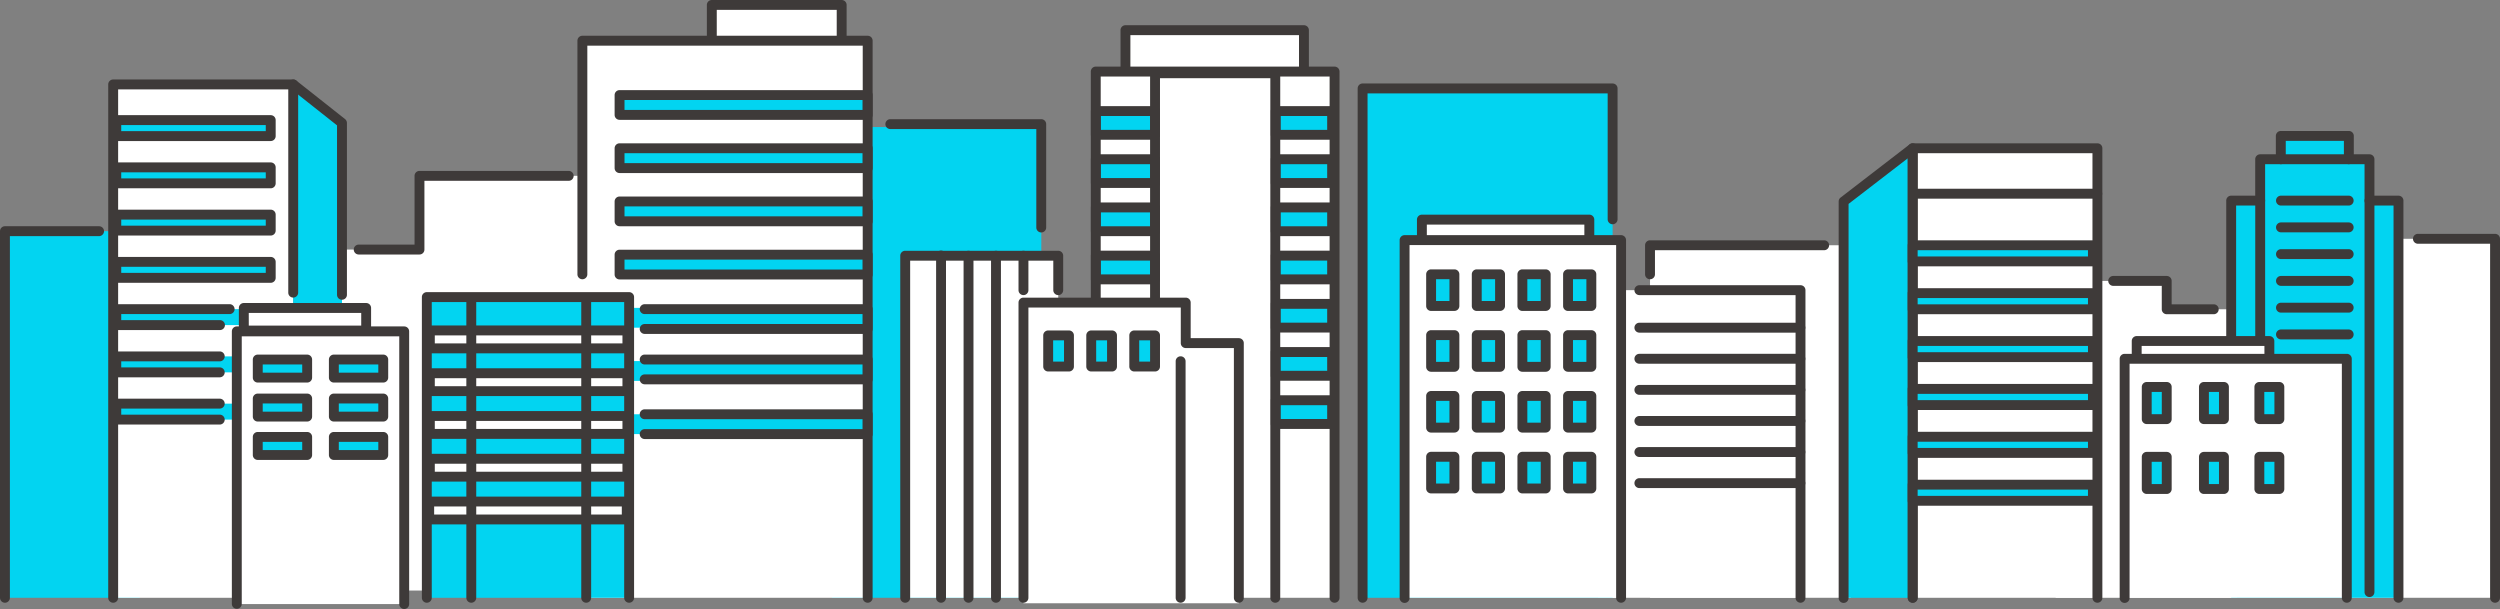<svg id="グループ_3909" data-name="グループ 3909" xmlns="http://www.w3.org/2000/svg" xmlns:xlink="http://www.w3.org/1999/xlink" width="360" height="87.697" viewBox="0 0 360 87.697">
  <rect x="0" y="0" width="360" height="87.697" fill="#808080" stroke="none"/>
  <defs>
    <clipPath id="clip-path">
      <rect id="長方形_14082" data-name="長方形 14082" width="360" height="87.697" fill="none"/>
    </clipPath>
  </defs>
  <rect id="長方形_13992" data-name="長方形 13992" width="18.699" height="10.806" transform="translate(102.501 0.713)" fill="#fff"/>
  <g id="グループ_3908" data-name="グループ 3908">
    <g id="グループ_3907" data-name="グループ 3907" clip-path="url(#clip-path)">
      <path id="パス_19549" data-name="パス 19549" d="M697.573,12.231h-18.7a.712.712,0,0,1-.712-.713V.713A.712.712,0,0,1,678.874,0h18.7a.712.712,0,0,1,.712.713V11.518a.712.712,0,0,1-.712.713m-17.987-1.425h17.274V1.425H679.587Z" transform="translate(-576.373)" fill="#3e3a39"/>
      <rect id="長方形_13993" data-name="長方形 13993" width="30.135" height="67.784" transform="translate(119.812 18.296)" fill="#02d4f1"/>
      <rect id="長方形_13994" data-name="長方形 13994" width="41.083" height="80.22" transform="translate(83.863 5.86)" fill="#fff"/>
      <path id="パス_19550" data-name="パス 19550" d="M353.13,168.68H327.56V179.3H314.338v49.1h22.679v-.68H353.13Z" transform="translate(-267.158 -143.362)" fill="#fff"/>
      <rect id="長方形_13995" data-name="長方形 13995" width="28.693" height="43.297" transform="translate(61.462 42.784)" fill="#02d4f1"/>
      <rect id="長方形_13996" data-name="長方形 13996" width="22.262" height="51.694" transform="translate(337.026 34.386)" fill="#fff"/>
      <path id="パス_19551" data-name="パス 19551" d="M1977.522,269.5h10.628v4.083h10.1V315.13h-26.094V269.5Z" transform="translate(-1676.142 -229.05)" fill="#fff"/>
      <path id="パス_19552" data-name="パス 19552" d="M871.758,130.648a.713.713,0,0,1-.713-.713V115.759H850a.713.713,0,0,1,0-1.425h21.755a.712.712,0,0,1,.712.712v14.889a.713.713,0,0,1-.712.713" transform="translate(-721.817 -97.173)" fill="#3e3a39"/>
      <path id="パス_19553" data-name="パス 19553" d="M348.708,175.975h-8.775a.713.713,0,0,1,0-1.425H348v-9.9a.712.712,0,0,1,.712-.712h21.51a.713.713,0,0,1,0,1.425h-20.8v9.9a.712.712,0,0,1-.712.713" transform="translate(-288.305 -139.327)" fill="#3e3a39"/>
      <rect id="長方形_13997" data-name="長方形 13997" width="28.912" height="50.764" transform="translate(237.604 35.316)" fill="#fff"/>
      <path id="パス_19554" data-name="パス 19554" d="M1578.988,236.157a.712.712,0,0,1-.712-.713v-4.185a.712.712,0,0,1,.712-.712h25.1a.713.713,0,0,1,0,1.425H1579.7v3.473a.712.712,0,0,1-.713.713" transform="translate(-1341.385 -195.943)" fill="#3e3a39"/>
      <path id="パス_19555" data-name="パス 19555" d="M2160.506,139.722v-5.957h-2.971v-3.357h-9.8v3.357h-2.971v5.957h-4.176v57.193h24.089V139.722Z" transform="translate(-1819.3 -110.834)" fill="#02d4f1"/>
      <path id="パス_19556" data-name="パス 19556" d="M2160.647,193.592a.713.713,0,0,1-.712-.713V136.4h-3.463a.713.713,0,0,1-.713-.713v-5.245H2153.5a.713.713,0,0,1-.713-.712v-2.645h-8.371v2.645a.713.713,0,0,1-.713.712h-2.259v5.245a.713.713,0,0,1-.713.713h-3.463v46.151a.713.713,0,0,1-1.425,0V135.687a.712.712,0,0,1,.712-.712h3.463V129.73a.713.713,0,0,1,.712-.713h2.259v-2.645a.712.712,0,0,1,.712-.713h9.8a.712.712,0,0,1,.712.713v2.645h2.259a.712.712,0,0,1,.712.713v5.245h3.463a.712.712,0,0,1,.713.712V192.88a.713.713,0,0,1-.713.713" transform="translate(-1815.266 -106.799)" fill="#3e3a39"/>
      <path id="パス_19557" data-name="パス 19557" d="M2164.376,242.809a.712.712,0,0,1-.712-.713V188.43a.713.713,0,1,1,1.425,0V242.1a.713.713,0,0,1-.713.713" transform="translate(-1838.909 -159.542)" fill="#3e3a39"/>
      <path id="パス_19558" data-name="パス 19558" d="M2269.232,245.512a.712.712,0,0,1-.712-.713V188.43a.713.713,0,0,1,1.425,0V244.8a.713.713,0,0,1-.713.713" transform="translate(-1928.027 -159.542)" fill="#3e3a39"/>
      <path id="パス_19559" data-name="パス 19559" d="M2193.968,149.451h-9.8a.713.713,0,0,1,0-1.425h9.8a.713.713,0,0,1,0,1.425" transform="translate(-1855.733 -125.808)" fill="#3e3a39"/>
      <path id="パス_19560" data-name="パス 19560" d="M2193.968,189.143h-9.8a.713.713,0,0,1,0-1.425h9.8a.713.713,0,0,1,0,1.425" transform="translate(-1855.733 -159.542)" fill="#3e3a39"/>
      <path id="パス_19561" data-name="パス 19561" d="M2193.968,214.821h-9.8a.713.713,0,0,1,0-1.425h9.8a.713.713,0,0,1,0,1.425" transform="translate(-1855.733 -181.366)" fill="#3e3a39"/>
      <path id="パス_19562" data-name="パス 19562" d="M2193.968,240.5h-9.8a.713.713,0,0,1,0-1.425h9.8a.713.713,0,0,1,0,1.425" transform="translate(-1855.733 -203.191)" fill="#3e3a39"/>
      <path id="パス_19563" data-name="パス 19563" d="M2193.968,266.178h-9.8a.713.713,0,0,1,0-1.425h9.8a.713.713,0,0,1,0,1.425" transform="translate(-1855.733 -225.015)" fill="#3e3a39"/>
      <path id="パス_19564" data-name="パス 19564" d="M2193.968,291.856h-9.8a.713.713,0,0,1,0-1.425h9.8a.713.713,0,0,1,0,1.425" transform="translate(-1855.733 -246.839)" fill="#3e3a39"/>
      <path id="パス_19565" data-name="パス 19565" d="M2193.968,317.535h-9.8a.713.713,0,0,1,0-1.425h9.8a.713.713,0,0,1,0,1.425" transform="translate(-1855.733 -268.663)" fill="#3e3a39"/>
      <rect id="長方形_13998" data-name="長方形 13998" width="19.105" height="5.369" transform="translate(307.684 49.107)" fill="#fff"/>
      <path id="パス_19566" data-name="パス 19566" d="M2065,329.218h-19.105a.712.712,0,0,1-.713-.713v-5.369a.712.712,0,0,1,.713-.712H2065a.713.713,0,0,1,.712.712v5.369a.713.713,0,0,1-.712.713m-18.393-1.425h17.68v-3.944h-17.68Z" transform="translate(-1738.21 -274.03)" fill="#3e3a39"/>
      <rect id="長方形_13999" data-name="長方形 13999" width="31.993" height="34.416" transform="translate(305.947 51.664)" fill="#fff"/>
      <path id="パス_19567" data-name="パス 19567" d="M2066.315,375.306a.713.713,0,0,1-.713-.713v-33.7h-30.568v33.7a.713.713,0,1,1-1.425,0V340.178a.713.713,0,0,1,.713-.712h31.993a.712.712,0,0,1,.712.712v34.416a.712.712,0,0,1-.712.713" transform="translate(-1728.375 -288.513)" fill="#3e3a39"/>
      <rect id="長方形_14000" data-name="長方形 14000" width="2.879" height="4.631" transform="translate(309.13 55.721)" fill="#02d4f1"/>
      <path id="パス_19568" data-name="パス 19568" d="M2058.409,372.549h-2.879a.713.713,0,0,1-.712-.713v-4.631a.712.712,0,0,1,.712-.713h2.879a.712.712,0,0,1,.712.713v4.631a.713.713,0,0,1-.712.713m-2.166-1.425h1.454v-3.206h-1.454Z" transform="translate(-1746.4 -311.484)" fill="#3e3a39"/>
      <rect id="長方形_14001" data-name="長方形 14001" width="2.879" height="4.631" transform="translate(317.368 55.721)" fill="#02d4f1"/>
      <path id="パス_19569" data-name="パス 19569" d="M2113.292,372.549h-2.879a.713.713,0,0,1-.713-.713v-4.631a.713.713,0,0,1,.713-.713h2.879a.713.713,0,0,1,.713.713v4.631a.713.713,0,0,1-.713.713m-2.166-1.425h1.454v-3.206h-1.454Z" transform="translate(-1793.046 -311.484)" fill="#3e3a39"/>
      <rect id="長方形_14002" data-name="長方形 14002" width="2.879" height="4.631" transform="translate(325.35 55.721)" fill="#02d4f1"/>
      <path id="パス_19570" data-name="パス 19570" d="M2166.469,372.549h-2.879a.713.713,0,0,1-.712-.713v-4.631a.712.712,0,0,1,.712-.713h2.879a.712.712,0,0,1,.712.713v4.631a.713.713,0,0,1-.712.713m-2.166-1.425h1.454v-3.206H2164.3Z" transform="translate(-1838.241 -311.484)" fill="#3e3a39"/>
      <rect id="長方形_14003" data-name="長方形 14003" width="2.879" height="4.631" transform="translate(309.13 65.786)" fill="#02d4f1"/>
      <path id="パス_19571" data-name="パス 19571" d="M2058.409,439.607h-2.879a.712.712,0,0,1-.712-.713v-4.631a.712.712,0,0,1,.712-.713h2.879a.712.712,0,0,1,.712.713v4.631a.712.712,0,0,1-.712.713m-2.166-1.425h1.454v-3.206h-1.454Z" transform="translate(-1746.4 -368.477)" fill="#3e3a39"/>
      <rect id="長方形_14004" data-name="長方形 14004" width="2.879" height="4.631" transform="translate(317.368 65.786)" fill="#02d4f1"/>
      <path id="パス_19572" data-name="パス 19572" d="M2113.292,439.607h-2.879a.713.713,0,0,1-.713-.713v-4.631a.713.713,0,0,1,.713-.713h2.879a.713.713,0,0,1,.713.713v4.631a.713.713,0,0,1-.713.713m-2.166-1.425h1.454v-3.206h-1.454Z" transform="translate(-1793.046 -368.477)" fill="#3e3a39"/>
      <rect id="長方形_14005" data-name="長方形 14005" width="2.879" height="4.631" transform="translate(325.35 65.786)" fill="#02d4f1"/>
      <path id="パス_19573" data-name="パス 19573" d="M2166.469,439.607h-2.879a.712.712,0,0,1-.712-.713v-4.631a.712.712,0,0,1,.712-.713h2.879a.712.712,0,0,1,.712.713v4.631a.712.712,0,0,1-.712.713m-2.166-1.425h1.454v-3.206H2164.3Z" transform="translate(-1838.241 -368.477)" fill="#3e3a39"/>
      <rect id="長方形_14006" data-name="長方形 14006" width="19.398" height="52.791" transform="translate(0.712 33.289)" fill="#02d4f1"/>
      <path id="パス_19574" data-name="パス 19574" d="M.713,271.257A.713.713,0,0,1,0,270.544V217.753a.713.713,0,0,1,.713-.713H14.291a.713.713,0,0,1,0,1.425H1.425v52.079a.713.713,0,0,1-.713.713" transform="translate(0 -184.463)" fill="#3e3a39"/>
      <rect id="長方形_14007" data-name="長方形 14007" width="29.139" height="44.298" transform="translate(230.136 41.783)" fill="#fff"/>
      <rect id="長方形_14008" data-name="長方形 14008" width="35.729" height="2.855" transform="translate(89.217 13.69)" fill="#02d4f1"/>
      <path id="パス_19575" data-name="パス 19575" d="M626.1,90.739H590.372a.713.713,0,0,1-.713-.713V87.172a.712.712,0,0,1,.713-.713H626.1a.712.712,0,0,1,.712.713v2.855a.713.713,0,0,1-.712.713m-35.016-1.425h34.3v-1.43h-34.3Z" transform="translate(-501.154 -73.482)" fill="#3e3a39"/>
      <rect id="長方形_14009" data-name="長方形 14009" width="35.729" height="2.855" transform="translate(89.217 21.35)" fill="#02d4f1"/>
      <path id="パス_19576" data-name="パス 19576" d="M626.1,141.778H590.372a.712.712,0,0,1-.713-.712v-2.855a.713.713,0,0,1,.713-.713H626.1a.713.713,0,0,1,.712.713v2.855a.712.712,0,0,1-.712.712m-35.016-1.425h34.3v-1.43h-34.3Z" transform="translate(-501.154 -116.86)" fill="#3e3a39"/>
      <rect id="長方形_14010" data-name="長方形 14010" width="35.729" height="2.855" transform="translate(89.217 29.011)" fill="#02d4f1"/>
      <path id="パス_19577" data-name="パス 19577" d="M626.1,192.818H590.372a.713.713,0,0,1-.713-.713V189.25a.712.712,0,0,1,.713-.712H626.1a.712.712,0,0,1,.712.712v2.855a.713.713,0,0,1-.712.713m-35.016-1.425h34.3v-1.43h-34.3Z" transform="translate(-501.154 -160.239)" fill="#3e3a39"/>
      <rect id="長方形_14011" data-name="長方形 14011" width="35.729" height="2.855" transform="translate(89.217 36.672)" fill="#02d4f1"/>
      <path id="パス_19578" data-name="パス 19578" d="M626.1,243.857H590.372a.713.713,0,0,1-.713-.713V240.29a.713.713,0,0,1,.713-.713H626.1a.713.713,0,0,1,.712.713v2.855a.713.713,0,0,1-.712.713m-35.016-1.425h34.3V241h-34.3Z" transform="translate(-501.154 -203.618)" fill="#3e3a39"/>
      <rect id="長方形_14012" data-name="長方形 14012" width="35.729" height="2.855" transform="translate(89.217 44.333)" fill="#02d4f1"/>
      <rect id="長方形_14013" data-name="長方形 14013" width="35.729" height="2.855" transform="translate(89.217 51.993)" fill="#02d4f1"/>
      <rect id="長方形_14014" data-name="長方形 14014" width="35.729" height="2.855" transform="translate(89.217 59.654)" fill="#02d4f1"/>
      <path id="パス_19579" data-name="パス 19579" d="M595.781,115.943a.713.713,0,0,1-.713-.713V35.723H555.41V68.677a.713.713,0,0,1-1.425,0V35.011a.712.712,0,0,1,.713-.713h41.083a.712.712,0,0,1,.712.713v80.22a.713.713,0,0,1-.712.713" transform="translate(-470.835 -29.15)" fill="#3e3a39"/>
      <rect id="長方形_14015" data-name="長方形 14015" width="25.704" height="9.512" transform="translate(162.064 4.344)" fill="#fff"/>
      <path id="パス_19580" data-name="パス 19580" d="M1101.411,35.13h-25.7a.713.713,0,0,1-.713-.713V24.906a.713.713,0,0,1,.713-.713h25.7a.713.713,0,0,1,.713.713v9.512a.713.713,0,0,1-.713.713m-24.991-1.425H1100.7V25.618H1076.42Z" transform="translate(-913.644 -20.562)" fill="#3e3a39"/>
      <rect id="長方形_14016" data-name="長方形 14016" width="34.387" height="75.777" transform="translate(157.789 10.303)" fill="#fff"/>
      <rect id="長方形_14017" data-name="長方形 14017" width="8.523" height="3.418" transform="translate(157.802 15.99)" fill="#02d4f1"/>
      <path id="パス_19581" data-name="パス 19581" d="M1055.838,106.628h-8.523a.712.712,0,0,1-.713-.713V102.5a.712.712,0,0,1,.713-.713h8.523a.712.712,0,0,1,.713.713v3.418a.712.712,0,0,1-.713.713m-7.811-1.425h7.1V103.21h-7.1Z" transform="translate(-889.512 -86.508)" fill="#3e3a39"/>
      <rect id="長方形_14018" data-name="長方形 14018" width="8.523" height="3.418" transform="translate(157.802 22.931)" fill="#02d4f1"/>
      <path id="パス_19582" data-name="パス 19582" d="M1055.838,152.87h-8.523a.713.713,0,0,1-.713-.713V148.74a.712.712,0,0,1,.713-.713h8.523a.712.712,0,0,1,.713.713v3.418a.713.713,0,0,1-.713.713m-7.811-1.425h7.1v-1.993h-7.1Z" transform="translate(-889.512 -125.809)" fill="#3e3a39"/>
      <rect id="長方形_14019" data-name="長方形 14019" width="8.523" height="3.418" transform="translate(157.802 29.871)" fill="#02d4f1"/>
      <path id="パス_19583" data-name="パス 19583" d="M1055.838,199.111h-8.523a.712.712,0,0,1-.713-.712v-3.418a.713.713,0,0,1,.713-.713h8.523a.713.713,0,0,1,.713.713V198.4a.712.712,0,0,1-.713.712m-7.811-1.425h7.1v-1.993h-7.1Z" transform="translate(-889.512 -165.109)" fill="#3e3a39"/>
      <rect id="長方形_14020" data-name="長方形 14020" width="8.523" height="3.418" transform="translate(157.802 36.812)" fill="#02d4f1"/>
      <path id="パス_19584" data-name="パス 19584" d="M1055.838,245.353h-8.523a.713.713,0,0,1-.713-.713v-3.418a.712.712,0,0,1,.713-.713h8.523a.712.712,0,0,1,.713.713v3.418a.713.713,0,0,1-.713.713m-7.811-1.425h7.1v-1.993h-7.1Z" transform="translate(-889.512 -204.411)" fill="#3e3a39"/>
      <rect id="長方形_14021" data-name="長方形 14021" width="8.523" height="3.418" transform="translate(157.802 43.753)" fill="#02d4f1"/>
      <path id="パス_19585" data-name="パス 19585" d="M1055.838,291.6h-8.523a.712.712,0,0,1-.713-.712v-3.418a.713.713,0,0,1,.713-.713h8.523a.713.713,0,0,1,.713.713v3.418a.712.712,0,0,1-.713.712m-7.811-1.425h7.1v-1.993h-7.1Z" transform="translate(-889.512 -243.712)" fill="#3e3a39"/>
      <rect id="長方形_14022" data-name="長方形 14022" width="8.523" height="3.418" transform="translate(157.802 50.693)" fill="#02d4f1"/>
      <path id="パス_19586" data-name="パス 19586" d="M1055.838,337.837h-8.523a.713.713,0,0,1-.713-.713v-3.418a.712.712,0,0,1,.713-.712h8.523a.712.712,0,0,1,.713.712v3.418a.713.713,0,0,1-.713.713m-7.811-1.425h7.1v-1.993h-7.1Z" transform="translate(-889.512 -283.013)" fill="#3e3a39"/>
      <rect id="長方形_14023" data-name="長方形 14023" width="8.523" height="3.418" transform="translate(157.802 57.634)" fill="#02d4f1"/>
      <path id="パス_19587" data-name="パス 19587" d="M1055.838,384.079h-8.523a.712.712,0,0,1-.713-.712v-3.418a.712.712,0,0,1,.713-.712h8.523a.712.712,0,0,1,.713.712v3.418a.712.712,0,0,1-.713.712m-7.811-1.425h7.1v-1.993h-7.1Z" transform="translate(-889.512 -322.315)" fill="#3e3a39"/>
      <rect id="長方形_14024" data-name="長方形 14024" width="8.118" height="3.418" transform="translate(183.709 15.99)" fill="#02d4f1"/>
      <path id="パス_19588" data-name="パス 19588" d="M1228.033,106.628h-8.118a.712.712,0,0,1-.712-.713V102.5a.712.712,0,0,1,.712-.713h8.118a.712.712,0,0,1,.713.713v3.418a.712.712,0,0,1-.713.713m-7.406-1.425h6.693V103.21h-6.693Z" transform="translate(-1036.206 -86.508)" fill="#3e3a39"/>
      <rect id="長方形_14025" data-name="長方形 14025" width="8.118" height="3.418" transform="translate(183.709 22.931)" fill="#02d4f1"/>
      <path id="パス_19589" data-name="パス 19589" d="M1228.033,152.87h-8.118a.713.713,0,0,1-.712-.713V148.74a.712.712,0,0,1,.712-.713h8.118a.712.712,0,0,1,.713.713v3.418a.713.713,0,0,1-.713.713m-7.406-1.425h6.693v-1.993h-6.693Z" transform="translate(-1036.206 -125.809)" fill="#3e3a39"/>
      <rect id="長方形_14026" data-name="長方形 14026" width="8.118" height="3.418" transform="translate(183.709 29.871)" fill="#02d4f1"/>
      <path id="パス_19590" data-name="パス 19590" d="M1228.033,199.111h-8.118a.712.712,0,0,1-.712-.712v-3.418a.713.713,0,0,1,.712-.713h8.118a.713.713,0,0,1,.713.713V198.4a.712.712,0,0,1-.713.712m-7.406-1.425h6.693v-1.993h-6.693Z" transform="translate(-1036.206 -165.109)" fill="#3e3a39"/>
      <rect id="長方形_14027" data-name="長方形 14027" width="8.118" height="3.418" transform="translate(183.709 36.812)" fill="#02d4f1"/>
      <path id="パス_19591" data-name="パス 19591" d="M1228.033,245.353h-8.118a.713.713,0,0,1-.712-.713v-3.418a.712.712,0,0,1,.712-.713h8.118a.712.712,0,0,1,.713.713v3.418a.713.713,0,0,1-.713.713m-7.406-1.425h6.693v-1.993h-6.693Z" transform="translate(-1036.206 -204.411)" fill="#3e3a39"/>
      <rect id="長方形_14028" data-name="長方形 14028" width="8.118" height="3.418" transform="translate(183.709 43.753)" fill="#02d4f1"/>
      <path id="パス_19592" data-name="パス 19592" d="M1228.033,291.6h-8.118a.712.712,0,0,1-.712-.712v-3.418a.713.713,0,0,1,.712-.713h8.118a.713.713,0,0,1,.713.713v3.418a.712.712,0,0,1-.713.712m-7.406-1.425h6.693v-1.993h-6.693Z" transform="translate(-1036.206 -243.712)" fill="#3e3a39"/>
      <rect id="長方形_14029" data-name="長方形 14029" width="8.118" height="3.418" transform="translate(183.709 50.693)" fill="#02d4f1"/>
      <path id="パス_19593" data-name="パス 19593" d="M1228.033,337.837h-8.118a.713.713,0,0,1-.712-.713v-3.418a.712.712,0,0,1,.712-.712h8.118a.712.712,0,0,1,.713.712v3.418a.713.713,0,0,1-.713.713m-7.406-1.425h6.693v-1.993h-6.693Z" transform="translate(-1036.206 -283.013)" fill="#3e3a39"/>
      <rect id="長方形_14030" data-name="長方形 14030" width="8.118" height="3.418" transform="translate(183.709 57.634)" fill="#02d4f1"/>
      <path id="パス_19594" data-name="パス 19594" d="M1228.033,384.079h-8.118a.712.712,0,0,1-.712-.712v-3.418a.712.712,0,0,1,.712-.712h8.118a.712.712,0,0,1,.713.712v3.418a.712.712,0,0,1-.713.712m-7.406-1.425h6.693v-1.993h-6.693Z" transform="translate(-1036.206 -322.315)" fill="#3e3a39"/>
      <path id="パス_19595" data-name="パス 19595" d="M1081.615,141.1a.713.713,0,0,1-.713-.713V65.323H1047.94v37.3a.713.713,0,0,1-1.425,0V64.611a.713.713,0,0,1,.713-.713h34.387a.713.713,0,0,1,.713.713v75.777a.713.713,0,0,1-.713.713" transform="translate(-889.438 -54.307)" fill="#3e3a39"/>
      <path id="パス_19596" data-name="パス 19596" d="M1047.229,356.325a.713.713,0,0,1-.713-.713V317.845a.712.712,0,1,1,1.425,0v37.768a.712.712,0,0,1-.712.713" transform="translate(-889.439 -269.532)" fill="#3e3a39"/>
      <path id="パス_19597" data-name="パス 19597" d="M1121.415,142.465a.713.713,0,0,1-.713-.713V66.928h-15.889v74.824a.713.713,0,1,1-1.425,0V66.215a.712.712,0,0,1,.713-.713h17.314a.712.712,0,0,1,.713.713v75.536a.713.713,0,0,1-.713.713" transform="translate(-937.775 -55.671)" fill="#3e3a39"/>
      <rect id="長方形_14031" data-name="長方形 14031" width="22.037" height="49.257" transform="translate(130.349 36.824)" fill="#fff"/>
      <path id="パス_19598" data-name="パス 19598" d="M898.807,291.269a.713.713,0,0,1-.713-.713V241.3a.713.713,0,1,1,1.425,0v49.257a.713.713,0,0,1-.713.713" transform="translate(-763.295 -204.476)" fill="#3e3a39"/>
      <path id="パス_19599" data-name="パス 19599" d="M925.16,291.269a.713.713,0,0,1-.713-.713V241.3a.712.712,0,1,1,1.425,0v49.257a.713.713,0,0,1-.712.713" transform="translate(-785.692 -204.476)" fill="#3e3a39"/>
      <path id="パス_19600" data-name="パス 19600" d="M951.513,291.269a.713.713,0,0,1-.713-.713V241.3a.712.712,0,1,1,1.425,0v49.257a.713.713,0,0,1-.712.713" transform="translate(-808.09 -204.476)" fill="#3e3a39"/>
      <path id="パス_19601" data-name="パス 19601" d="M977.864,246.972a.712.712,0,0,1-.712-.713V241.3a.712.712,0,1,1,1.425,0v4.959a.712.712,0,0,1-.713.713" transform="translate(-830.486 -204.476)" fill="#3e3a39"/>
      <rect id="長方形_14032" data-name="長方形 14032" width="25.927" height="73.922" transform="translate(16.297 12.159)" fill="#fff"/>
      <path id="パス_19602" data-name="パス 19602" d="M281.315,81.006l7.022,5.552v68.37h-7.022Z" transform="translate(-239.091 -68.848)" fill="#02d4f1"/>
      <rect id="長方形_14033" data-name="長方形 14033" width="22.238" height="2.299" transform="translate(16.745 17.298)" fill="#02d4f1"/>
      <path id="パス_19603" data-name="パス 19603" d="M129.765,114.223H107.527a.712.712,0,0,1-.713-.713v-2.3a.712.712,0,0,1,.713-.713h22.238a.712.712,0,0,1,.713.713v2.3a.712.712,0,0,1-.713.713M108.239,112.8h20.813v-.874H108.239Z" transform="translate(-90.782 -93.914)" fill="#3e3a39"/>
      <rect id="長方形_14034" data-name="長方形 14034" width="22.238" height="2.299" transform="translate(16.745 24.103)" fill="#02d4f1"/>
      <path id="パス_19604" data-name="パス 19604" d="M129.765,159.558H107.527a.712.712,0,0,1-.713-.713v-2.3a.712.712,0,0,1,.713-.713h22.238a.712.712,0,0,1,.713.713v2.3a.712.712,0,0,1-.713.713m-21.526-1.425h20.813v-.874H108.239Z" transform="translate(-90.782 -132.444)" fill="#3e3a39"/>
      <rect id="長方形_14035" data-name="長方形 14035" width="22.238" height="2.299" transform="translate(16.745 30.907)" fill="#02d4f1"/>
      <path id="パス_19605" data-name="パス 19605" d="M129.765,204.893H107.527a.712.712,0,0,1-.713-.713v-2.3a.712.712,0,0,1,.713-.713h22.238a.712.712,0,0,1,.713.713v2.3a.712.712,0,0,1-.713.713m-21.526-1.425h20.813v-.874H108.239Z" transform="translate(-90.782 -170.975)" fill="#3e3a39"/>
      <rect id="長方形_14036" data-name="長方形 14036" width="22.238" height="2.299" transform="translate(16.745 37.712)" fill="#02d4f1"/>
      <path id="パス_19606" data-name="パス 19606" d="M129.765,250.228H107.527a.712.712,0,0,1-.713-.712v-2.3a.713.713,0,0,1,.713-.713h22.238a.713.713,0,0,1,.713.713v2.3a.712.712,0,0,1-.713.712M108.239,248.8h20.813v-.874H108.239Z" transform="translate(-90.782 -209.505)" fill="#3e3a39"/>
      <rect id="長方形_14037" data-name="長方形 14037" width="22.238" height="2.299" transform="translate(16.745 44.516)" fill="#02d4f1"/>
      <rect id="長方形_14038" data-name="長方形 14038" width="22.238" height="2.299" transform="translate(16.745 51.321)" fill="#02d4f1"/>
      <rect id="長方形_14039" data-name="長方形 14039" width="22.238" height="2.299" transform="translate(16.745 58.125)" fill="#02d4f1"/>
      <path id="パス_19607" data-name="パス 19607" d="M104.543,151.605a.713.713,0,0,1-.713-.713V76.971a.713.713,0,0,1,.713-.713h25.927a.713.713,0,0,1,.712.713v29.98a.712.712,0,1,1-1.425,0V77.683h-24.5v73.21a.713.713,0,0,1-.713.713" transform="translate(-88.246 -64.812)" fill="#3e3a39"/>
      <path id="パス_19608" data-name="パス 19608" d="M284.3,107.978a.712.712,0,0,1-.712-.713v-24.4l-6.751-5.338a.713.713,0,0,1,.884-1.118l7.022,5.552a.713.713,0,0,1,.271.559v24.742a.712.712,0,0,1-.713.713" transform="translate(-235.056 -64.813)" fill="#3e3a39"/>
      <path id="パス_19609" data-name="パス 19609" d="M864.41,291.269a.713.713,0,0,1-.713-.713V241.3a.712.712,0,0,1,.713-.713h22.037a.712.712,0,0,1,.712.713v4.959a.712.712,0,1,1-1.425,0v-4.247H865.122v48.545a.713.713,0,0,1-.713.713" transform="translate(-734.06 -204.476)" fill="#3e3a39"/>
      <rect id="長方形_14040" data-name="長方形 14040" width="36.001" height="73.346" transform="translate(196.216 12.735)" fill="#02d4f1"/>
      <rect id="長方形_14041" data-name="長方形 14041" width="28.448" height="2.58" transform="translate(61.897 47.583)" fill="#fff"/>
      <path id="パス_19610" data-name="パス 19610" d="M436.8,316.278H408.352a.713.713,0,0,1-.712-.713v-2.58a.713.713,0,0,1,.712-.713H436.8a.713.713,0,0,1,.712.713v2.58a.713.713,0,0,1-.712.713m-27.736-1.425h27.023V313.7H409.064Z" transform="translate(-346.454 -265.402)" fill="#3e3a39"/>
      <rect id="長方形_14042" data-name="長方形 14042" width="28.448" height="2.58" transform="translate(61.897 53.743)" fill="#fff"/>
      <path id="パス_19611" data-name="パス 19611" d="M436.8,357.317H408.352a.712.712,0,0,1-.712-.713v-2.58a.712.712,0,0,1,.712-.713H436.8a.712.712,0,0,1,.712.713v2.58a.712.712,0,0,1-.712.713m-27.736-1.425h27.023v-1.154H409.064Z" transform="translate(-346.454 -300.282)" fill="#3e3a39"/>
      <rect id="長方形_14043" data-name="長方形 14043" width="28.448" height="2.58" transform="translate(61.897 59.903)" fill="#fff"/>
      <path id="パス_19612" data-name="パス 19612" d="M436.8,398.355H408.352a.713.713,0,0,1-.712-.713v-2.58a.713.713,0,0,1,.712-.713H436.8a.713.713,0,0,1,.712.713v2.58a.713.713,0,0,1-.712.713m-27.736-1.425h27.023v-1.154H409.064Z" transform="translate(-346.454 -335.16)" fill="#3e3a39"/>
      <rect id="長方形_14044" data-name="長方形 14044" width="28.448" height="2.58" transform="translate(61.897 66.062)" fill="#fff"/>
      <path id="パス_19613" data-name="パス 19613" d="M436.8,439.393H408.352a.712.712,0,0,1-.712-.713V436.1a.713.713,0,0,1,.712-.713H436.8a.713.713,0,0,1,.712.713v2.58a.712.712,0,0,1-.712.713m-27.736-1.425h27.023v-1.154H409.064Z" transform="translate(-346.454 -370.038)" fill="#3e3a39"/>
      <rect id="長方形_14045" data-name="長方形 14045" width="28.448" height="2.58" transform="translate(61.805 72.222)" fill="#fff"/>
      <path id="パス_19614" data-name="パス 19614" d="M436.184,480.432H407.736a.713.713,0,0,1-.712-.713v-2.58a.712.712,0,0,1,.712-.713h28.448a.712.712,0,0,1,.712.713v2.58a.713.713,0,0,1-.712.713m-27.736-1.425h27.023v-1.154H408.448Z" transform="translate(-345.931 -404.918)" fill="#3e3a39"/>
      <path id="パス_19615" data-name="パス 19615" d="M558.366,327.314a.713.713,0,0,1-.712-.713V283.71a.712.712,0,1,1,1.425,0V326.6a.713.713,0,0,1-.713.713" transform="translate(-473.953 -240.521)" fill="#3e3a39"/>
      <path id="パス_19616" data-name="パス 19616" d="M448.116,327.314a.713.713,0,0,1-.712-.713V283.71a.712.712,0,1,1,1.425,0V326.6a.713.713,0,0,1-.712.713" transform="translate(-380.251 -240.521)" fill="#3e3a39"/>
      <path id="パス_19617" data-name="パス 19617" d="M434.588,325.021a.713.713,0,0,1-.713-.713V281.724H406.168v42.584a.712.712,0,1,1-1.425,0v-43.3a.713.713,0,0,1,.712-.713h29.133a.713.713,0,0,1,.712.713v43.3a.713.713,0,0,1-.712.713" transform="translate(-343.993 -238.228)" fill="#3e3a39"/>
      <rect id="長方形_14046" data-name="長方形 14046" width="24.109" height="5.528" transform="translate(204.754 31.622)" fill="#fff"/>
      <path id="パス_19618" data-name="パス 19618" d="M1384.239,212.886H1360.13a.712.712,0,0,1-.713-.712v-5.528a.712.712,0,0,1,.713-.713h24.109a.712.712,0,0,1,.713.713v5.528a.712.712,0,0,1-.713.712m-23.4-1.425h22.684v-4.1h-22.684Z" transform="translate(-1155.376 -175.023)" fill="#3e3a39"/>
      <rect id="長方形_14047" data-name="長方形 14047" width="31.175" height="51.507" transform="translate(202.26 34.574)" fill="#fff"/>
      <rect id="長方形_14048" data-name="長方形 14048" width="3.354" height="4.563" transform="translate(206.081 39.502)" fill="#02d4f1"/>
      <path id="パス_19619" data-name="パス 19619" d="M1372.321,264.417h-3.354a.712.712,0,0,1-.713-.712v-4.563a.713.713,0,0,1,.713-.713h3.354a.713.713,0,0,1,.713.713V263.7a.712.712,0,0,1-.713.712m-2.642-1.425h1.929v-3.138h-1.929Z" transform="translate(-1162.886 -219.64)" fill="#3e3a39"/>
      <rect id="長方形_14049" data-name="長方形 14049" width="3.354" height="4.563" transform="translate(212.653 39.502)" fill="#02d4f1"/>
      <path id="パス_19620" data-name="パス 19620" d="M1416.111,264.417h-3.355a.712.712,0,0,1-.713-.712v-4.563a.713.713,0,0,1,.713-.713h3.355a.712.712,0,0,1,.712.713V263.7a.712.712,0,0,1-.712.712m-2.642-1.425h1.929v-3.138h-1.929Z" transform="translate(-1200.103 -219.64)" fill="#3e3a39"/>
      <rect id="長方形_14050" data-name="長方形 14050" width="3.354" height="4.563" transform="translate(219.226 39.502)" fill="#02d4f1"/>
      <path id="パス_19621" data-name="パス 19621" d="M1459.9,264.417h-3.355a.712.712,0,0,1-.713-.712v-4.563a.713.713,0,0,1,.713-.713h3.355a.713.713,0,0,1,.713.713V263.7a.712.712,0,0,1-.713.712m-2.642-1.425h1.929v-3.138h-1.929Z" transform="translate(-1237.321 -219.64)" fill="#3e3a39"/>
      <rect id="長方形_14051" data-name="長方形 14051" width="3.354" height="4.563" transform="translate(225.799 39.502)" fill="#02d4f1"/>
      <path id="パス_19622" data-name="パス 19622" d="M1503.692,264.417h-3.354a.712.712,0,0,1-.712-.712v-4.563a.712.712,0,0,1,.712-.713h3.354a.713.713,0,0,1,.713.713V263.7a.712.712,0,0,1-.713.712m-2.642-1.425h1.929v-3.138h-1.929Z" transform="translate(-1274.539 -219.64)" fill="#3e3a39"/>
      <rect id="長方形_14052" data-name="長方形 14052" width="3.354" height="4.563" transform="translate(206.081 48.259)" fill="#02d4f1"/>
      <path id="パス_19623" data-name="パス 19623" d="M1372.321,322.767h-3.354a.713.713,0,0,1-.713-.713v-4.563a.713.713,0,0,1,.713-.713h3.354a.713.713,0,0,1,.713.713v4.563a.713.713,0,0,1-.713.713m-2.642-1.425h1.929V318.2h-1.929Z" transform="translate(-1162.886 -269.232)" fill="#3e3a39"/>
      <rect id="長方形_14053" data-name="長方形 14053" width="3.354" height="4.563" transform="translate(212.653 48.259)" fill="#02d4f1"/>
      <path id="パス_19624" data-name="パス 19624" d="M1416.111,322.767h-3.355a.713.713,0,0,1-.713-.713v-4.563a.713.713,0,0,1,.713-.713h3.355a.712.712,0,0,1,.712.713v4.563a.712.712,0,0,1-.712.713m-2.642-1.425h1.929V318.2h-1.929Z" transform="translate(-1200.103 -269.232)" fill="#3e3a39"/>
      <rect id="長方形_14054" data-name="長方形 14054" width="3.354" height="4.563" transform="translate(219.226 48.259)" fill="#02d4f1"/>
      <path id="パス_19625" data-name="パス 19625" d="M1459.9,322.767h-3.355a.713.713,0,0,1-.713-.713v-4.563a.713.713,0,0,1,.713-.713h3.355a.713.713,0,0,1,.713.713v4.563a.713.713,0,0,1-.713.713m-2.642-1.425h1.929V318.2h-1.929Z" transform="translate(-1237.321 -269.232)" fill="#3e3a39"/>
      <rect id="長方形_14055" data-name="長方形 14055" width="3.354" height="4.563" transform="translate(225.799 48.259)" fill="#02d4f1"/>
      <path id="パス_19626" data-name="パス 19626" d="M1503.692,322.767h-3.354a.712.712,0,0,1-.712-.713v-4.563a.712.712,0,0,1,.712-.713h3.354a.713.713,0,0,1,.713.713v4.563a.713.713,0,0,1-.713.713m-2.642-1.425h1.929V318.2h-1.929Z" transform="translate(-1274.539 -269.232)" fill="#3e3a39"/>
      <rect id="長方形_14056" data-name="長方形 14056" width="3.354" height="4.563" transform="translate(206.081 57.017)" fill="#02d4f1"/>
      <path id="パス_19627" data-name="パス 19627" d="M1372.321,381.116h-3.354a.712.712,0,0,1-.713-.712v-4.563a.713.713,0,0,1,.713-.713h3.354a.713.713,0,0,1,.713.713V380.4a.712.712,0,0,1-.713.712m-2.642-1.425h1.929v-3.138h-1.929Z" transform="translate(-1162.886 -318.823)" fill="#3e3a39"/>
      <rect id="長方形_14057" data-name="長方形 14057" width="3.354" height="4.563" transform="translate(212.653 57.017)" fill="#02d4f1"/>
      <path id="パス_19628" data-name="パス 19628" d="M1416.111,381.116h-3.355a.712.712,0,0,1-.713-.712v-4.563a.713.713,0,0,1,.713-.713h3.355a.712.712,0,0,1,.712.713V380.4a.712.712,0,0,1-.712.712m-2.642-1.425h1.929v-3.138h-1.929Z" transform="translate(-1200.103 -318.823)" fill="#3e3a39"/>
      <rect id="長方形_14058" data-name="長方形 14058" width="3.354" height="4.563" transform="translate(219.226 57.017)" fill="#02d4f1"/>
      <path id="パス_19629" data-name="パス 19629" d="M1459.9,381.116h-3.355a.712.712,0,0,1-.713-.712v-4.563a.713.713,0,0,1,.713-.713h3.355a.713.713,0,0,1,.713.713V380.4a.712.712,0,0,1-.713.712m-2.642-1.425h1.929v-3.138h-1.929Z" transform="translate(-1237.321 -318.823)" fill="#3e3a39"/>
      <rect id="長方形_14059" data-name="長方形 14059" width="3.354" height="4.563" transform="translate(225.799 57.017)" fill="#02d4f1"/>
      <path id="パス_19630" data-name="パス 19630" d="M1503.692,381.116h-3.354a.712.712,0,0,1-.712-.712v-4.563a.712.712,0,0,1,.712-.713h3.354a.713.713,0,0,1,.713.713V380.4a.712.712,0,0,1-.713.712m-2.642-1.425h1.929v-3.138h-1.929Z" transform="translate(-1274.539 -318.823)" fill="#3e3a39"/>
      <rect id="長方形_14060" data-name="長方形 14060" width="3.354" height="4.563" transform="translate(206.081 65.775)" fill="#02d4f1"/>
      <path id="パス_19631" data-name="パス 19631" d="M1372.321,439.466h-3.354a.712.712,0,0,1-.713-.713V434.19a.712.712,0,0,1,.713-.713h3.354a.712.712,0,0,1,.713.713v4.563a.712.712,0,0,1-.713.713m-2.642-1.425h1.929V434.9h-1.929Z" transform="translate(-1162.886 -368.415)" fill="#3e3a39"/>
      <rect id="長方形_14061" data-name="長方形 14061" width="3.354" height="4.563" transform="translate(212.653 65.775)" fill="#02d4f1"/>
      <path id="パス_19632" data-name="パス 19632" d="M1416.111,439.466h-3.355a.712.712,0,0,1-.713-.713V434.19a.712.712,0,0,1,.713-.713h3.355a.712.712,0,0,1,.712.713v4.563a.712.712,0,0,1-.712.713m-2.642-1.425h1.929V434.9h-1.929Z" transform="translate(-1200.103 -368.415)" fill="#3e3a39"/>
      <rect id="長方形_14062" data-name="長方形 14062" width="3.354" height="4.563" transform="translate(219.226 65.775)" fill="#02d4f1"/>
      <path id="パス_19633" data-name="パス 19633" d="M1459.9,439.466h-3.355a.712.712,0,0,1-.713-.713V434.19a.712.712,0,0,1,.713-.713h3.355a.712.712,0,0,1,.713.713v4.563a.712.712,0,0,1-.713.713m-2.642-1.425h1.929V434.9h-1.929Z" transform="translate(-1237.321 -368.415)" fill="#3e3a39"/>
      <rect id="長方形_14063" data-name="長方形 14063" width="3.354" height="4.563" transform="translate(225.799 65.775)" fill="#02d4f1"/>
      <path id="パス_19634" data-name="パス 19634" d="M1503.692,439.466h-3.354a.712.712,0,0,1-.712-.713V434.19a.712.712,0,0,1,.712-.713h3.354a.712.712,0,0,1,.713.713v4.563a.712.712,0,0,1-.713.713m-2.642-1.425h1.929V434.9h-1.929Z" transform="translate(-1274.539 -368.415)" fill="#3e3a39"/>
      <path id="パス_19635" data-name="パス 19635" d="M1374.69,278.529a.712.712,0,0,1-.712-.713V227.022h-29.75v50.795a.713.713,0,1,1-1.425,0V226.31a.713.713,0,0,1,.713-.713h31.175a.713.713,0,0,1,.713.713v51.507a.713.713,0,0,1-.713.713" transform="translate(-1141.254 -191.736)" fill="#3e3a39"/>
      <path id="パス_19636" data-name="パス 19636" d="M1303.241,154.866a.713.713,0,0,1-.712-.713V80.808a.713.713,0,0,1,.712-.713h36a.713.713,0,0,1,.713.713V99.653a.712.712,0,1,1-1.425,0V81.52h-34.576v72.633a.713.713,0,0,1-.713.713" transform="translate(-1107.026 -68.073)" fill="#3e3a39"/>
      <path id="パス_19637" data-name="パス 19637" d="M1591.837,319.353a.713.713,0,0,1-.713-.713V275.055h-22.517a.713.713,0,0,1,0-1.425h23.229a.712.712,0,0,1,.712.712v44.3a.712.712,0,0,1-.712.713" transform="translate(-1332.562 -232.56)" fill="#3e3a39"/>
      <rect id="長方形_14064" data-name="長方形 14064" width="26.6" height="64.73" transform="translate(275.428 21.35)" fill="#fff"/>
      <path id="パス_19638" data-name="パス 19638" d="M1778.7,142.246l-9.947,7.661v57.069h9.947Z" transform="translate(-1503.272 -120.896)" fill="#02d4f1"/>
      <path id="パス_19639" data-name="パス 19639" d="M1857.588,203.654a.713.713,0,0,1-.713-.713V138.923H1831.7v64.018a.712.712,0,1,1-1.425,0v-64.73a.712.712,0,0,1,.712-.713h26.6a.713.713,0,0,1,.713.713v64.73a.713.713,0,0,1-.713.713" transform="translate(-1555.56 -116.86)" fill="#3e3a39"/>
      <path id="パス_19640" data-name="パス 19640" d="M1774.665,203.653a.712.712,0,0,1-.712-.713V139.659l-8.522,6.563v56.719a.713.713,0,1,1-1.425,0v-57.07a.712.712,0,0,1,.278-.564l9.947-7.661a.713.713,0,0,1,1.147.565v64.73a.713.713,0,0,1-.713.713" transform="translate(-1499.238 -116.86)" fill="#3e3a39"/>
      <rect id="長方形_14065" data-name="長方形 14065" width="25.953" height="2.323" transform="translate(275.428 35.316)" fill="#02d4f1"/>
      <path id="パス_19641" data-name="パス 19641" d="M1856.941,234.294h-25.953a.712.712,0,0,1-.712-.713v-2.322a.712.712,0,0,1,.712-.713h25.953a.713.713,0,0,1,.713.713v2.322a.713.713,0,0,1-.713.713m-25.24-1.425h24.528v-.9H1831.7Z" transform="translate(-1555.56 -195.942)" fill="#3e3a39"/>
      <rect id="長方形_14066" data-name="長方形 14066" width="25.953" height="2.322" transform="translate(275.428 42.212)" fill="#02d4f1"/>
      <path id="パス_19642" data-name="パス 19642" d="M1856.941,280.233h-25.953a.712.712,0,0,1-.712-.713V277.2a.712.712,0,0,1,.712-.713h25.953a.713.713,0,0,1,.713.713v2.322a.712.712,0,0,1-.713.713m-25.24-1.425h24.528v-.9H1831.7Z" transform="translate(-1555.56 -234.986)" fill="#3e3a39"/>
      <rect id="長方形_14067" data-name="長方形 14067" width="25.953" height="2.322" transform="translate(275.428 49.107)" fill="#02d4f1"/>
      <path id="パス_19643" data-name="パス 19643" d="M1856.941,326.172h-25.953a.712.712,0,0,1-.712-.712v-2.323a.712.712,0,0,1,.712-.712h25.953a.712.712,0,0,1,.713.712v2.323a.712.712,0,0,1-.713.712m-25.24-1.425h24.528v-.9H1831.7Z" transform="translate(-1555.56 -274.03)" fill="#3e3a39"/>
      <rect id="長方形_14068" data-name="長方形 14068" width="25.953" height="2.323" transform="translate(275.428 56.002)" fill="#02d4f1"/>
      <path id="パス_19644" data-name="パス 19644" d="M1856.941,372.11h-25.953a.712.712,0,0,1-.712-.713v-2.322a.712.712,0,0,1,.712-.713h25.953a.713.713,0,0,1,.713.713V371.4a.713.713,0,0,1-.713.713m-25.24-1.425h24.528v-.9H1831.7Z" transform="translate(-1555.56 -313.073)" fill="#3e3a39"/>
      <rect id="長方形_14069" data-name="長方形 14069" width="25.953" height="2.323" transform="translate(275.428 62.897)" fill="#02d4f1"/>
      <path id="パス_19645" data-name="パス 19645" d="M1856.941,418.049h-25.953a.712.712,0,0,1-.712-.713v-2.322a.712.712,0,0,1,.712-.713h25.953a.713.713,0,0,1,.713.713v2.322a.712.712,0,0,1-.713.713m-25.24-1.425h24.528v-.9H1831.7Z" transform="translate(-1555.56 -352.117)" fill="#3e3a39"/>
      <rect id="長方形_14070" data-name="長方形 14070" width="25.953" height="2.323" transform="translate(275.428 69.792)" fill="#02d4f1"/>
      <path id="パス_19646" data-name="パス 19646" d="M1856.941,463.988h-25.953a.712.712,0,0,1-.712-.712v-2.323a.712.712,0,0,1,.712-.713h25.953a.712.712,0,0,1,.713.713v2.323a.712.712,0,0,1-.713.712m-25.24-1.425h24.528v-.9H1831.7Z" transform="translate(-1555.56 -391.16)" fill="#3e3a39"/>
      <path id="パス_19647" data-name="パス 19647" d="M1861.25,182.525H1835.3a.713.713,0,0,1,0-1.425h25.953a.713.713,0,0,1,0,1.425" transform="translate(-1559.222 -153.918)" fill="#3e3a39"/>
      <path id="パス_19648" data-name="パス 19648" d="M2037.742,270.261h-6.8a.712.712,0,0,1-.713-.713v-3.371h-7.017a.713.713,0,0,1,0-1.425h7.729a.712.712,0,0,1,.712.713v3.371h6.086a.713.713,0,0,1,0,1.425" transform="translate(-1718.935 -225.014)" fill="#3e3a39"/>
      <path id="パス_19649" data-name="パス 19649" d="M1591.837,311.063h-23.229a.713.713,0,0,1,0-1.425h23.229a.713.713,0,0,1,0,1.425" transform="translate(-1332.562 -263.163)" fill="#3e3a39"/>
      <path id="パス_19650" data-name="パス 19650" d="M1591.837,340.89h-23.229a.713.713,0,0,1,0-1.425h23.229a.713.713,0,0,1,0,1.425" transform="translate(-1332.562 -288.513)" fill="#3e3a39"/>
      <path id="パス_19651" data-name="パス 19651" d="M1591.837,370.716h-23.229a.713.713,0,0,1,0-1.425h23.229a.713.713,0,0,1,0,1.425" transform="translate(-1332.562 -313.862)" fill="#3e3a39"/>
      <path id="パス_19652" data-name="パス 19652" d="M1591.837,400.542h-23.229a.713.713,0,0,1,0-1.425h23.229a.713.713,0,0,1,0,1.425" transform="translate(-1332.562 -339.212)" fill="#3e3a39"/>
      <path id="パス_19653" data-name="パス 19653" d="M1591.837,430.368h-23.229a.713.713,0,0,1,0-1.425h23.229a.713.713,0,0,1,0,1.425" transform="translate(-1332.562 -364.561)" fill="#3e3a39"/>
      <path id="パス_19654" data-name="パス 19654" d="M1591.837,460.194h-23.229a.713.713,0,0,1,0-1.425h23.229a.713.713,0,0,1,0,1.425" transform="translate(-1332.562 -389.91)" fill="#3e3a39"/>
      <rect id="長方形_14071" data-name="長方形 14071" width="17.616" height="3.25" transform="translate(35.108 44.345)" fill="#fff"/>
      <path id="パス_19655" data-name="パス 19655" d="M247.49,295.377H229.874a.712.712,0,0,1-.713-.712v-3.251a.712.712,0,0,1,.713-.712H247.49a.712.712,0,0,1,.712.712v3.251a.712.712,0,0,1-.712.712m-16.9-1.425h16.191v-1.825H230.586Z" transform="translate(-194.765 -247.068)" fill="#3e3a39"/>
      <path id="パス_19656" data-name="パス 19656" d="M122.486,295.563H107.527a.712.712,0,0,1-.712-.713v-2.3a.712.712,0,0,1,.712-.713h16.35a.713.713,0,0,1,0,1.425H108.24v.874h14.246a.713.713,0,0,1,0,1.425" transform="translate(-90.783 -248.035)" fill="#3e3a39"/>
      <path id="パス_19657" data-name="パス 19657" d="M122.451,340.9H107.527a.713.713,0,0,1-.713-.713v-2.3a.713.713,0,0,1,.713-.713h14.925a.713.713,0,0,1,0,1.425H108.239v.874h14.212a.713.713,0,0,1,0,1.425" transform="translate(-90.782 -286.566)" fill="#3e3a39"/>
      <path id="パス_19658" data-name="パス 19658" d="M122.451,386.233H107.527a.713.713,0,0,1-.713-.713v-2.3a.713.713,0,0,1,.713-.713h14.925a.713.713,0,0,1,0,1.425H108.239v.874h14.212a.713.713,0,0,1,0,1.425" transform="translate(-90.782 -325.096)" fill="#3e3a39"/>
      <path id="パス_19659" data-name="パス 19659" d="M646.432,396.976H614.294a.713.713,0,0,1,0-1.425h31.426v-1.43H614.294a.713.713,0,0,1,0-1.425h32.138a.713.713,0,0,1,.712.713v2.855a.712.712,0,0,1-.712.713" transform="translate(-521.486 -333.754)" fill="#3e3a39"/>
      <path id="パス_19660" data-name="パス 19660" d="M646.432,344.468H614.294a.713.713,0,0,1,0-1.425h31.426v-1.43H614.294a.713.713,0,0,1,0-1.425h32.138a.712.712,0,0,1,.712.713v2.855a.713.713,0,0,1-.712.712" transform="translate(-521.486 -289.128)" fill="#3e3a39"/>
      <path id="パス_19661" data-name="パス 19661" d="M646.432,296.119H614.294a.713.713,0,0,1,0-1.425h31.426v-1.43H614.294a.713.713,0,0,1,0-1.425h32.138a.712.712,0,0,1,.712.713v2.855a.712.712,0,0,1-.712.713" transform="translate(-521.486 -248.035)" fill="#3e3a39"/>
      <path id="パス_19662" data-name="パス 19662" d="M2326.673,277.469a.713.713,0,0,1-.713-.713V225.774h-10.418a.713.713,0,0,1,0-1.425h11.131a.712.712,0,0,1,.712.713v51.695a.712.712,0,0,1-.712.713" transform="translate(-1967.385 -190.675)" fill="#3e3a39"/>
      <path id="パス_19663" data-name="パス 19663" d="M1005.267,296.127v-5.836H981.9v43.3h31.014v-37.46Z" transform="translate(-834.522 -246.719)" fill="#fff"/>
      <rect id="長方形_14072" data-name="長方形 14072" width="24.107" height="39.266" transform="translate(34.1 47.719)" fill="#fff"/>
      <path id="パス_19664" data-name="パス 19664" d="M247.26,353.869a.713.713,0,0,1-.713-.712V314.6H223.866v38.553a.713.713,0,0,1-1.425,0V313.891a.713.713,0,0,1,.713-.713H247.26a.713.713,0,0,1,.712.713v39.266a.713.713,0,0,1-.712.712" transform="translate(-189.054 -266.172)" fill="#3e3a39"/>
      <rect id="長方形_14073" data-name="長方形 14073" width="7.113" height="2.603" transform="translate(37.118 51.773)" fill="#02d4f1"/>
      <path id="パス_19665" data-name="パス 19665" d="M250.377,344.216h-7.113a.713.713,0,0,1-.713-.713v-2.6a.713.713,0,0,1,.713-.713h7.113a.713.713,0,0,1,.713.713v2.6a.713.713,0,0,1-.713.713m-6.4-1.425h5.688v-1.178h-5.688Z" transform="translate(-206.146 -289.128)" fill="#3e3a39"/>
      <rect id="長方形_14074" data-name="長方形 14074" width="7.113" height="2.603" transform="translate(37.118 57.387)" fill="#02d4f1"/>
      <path id="パス_19666" data-name="パス 19666" d="M250.377,381.618h-7.113a.713.713,0,0,1-.713-.713v-2.6a.712.712,0,0,1,.713-.712h7.113a.712.712,0,0,1,.713.712v2.6a.713.713,0,0,1-.713.713m-6.4-1.425h5.688v-1.178h-5.688Z" transform="translate(-206.146 -320.916)" fill="#3e3a39"/>
      <rect id="長方形_14075" data-name="長方形 14075" width="7.113" height="2.603" transform="translate(48.075 51.773)" fill="#02d4f1"/>
      <path id="パス_19667" data-name="パス 19667" d="M323.377,344.216h-7.113a.713.713,0,0,1-.712-.713v-2.6a.713.713,0,0,1,.712-.713h7.113a.713.713,0,0,1,.712.713v2.6a.713.713,0,0,1-.712.713m-6.4-1.425h5.688v-1.178h-5.688Z" transform="translate(-268.189 -289.128)" fill="#3e3a39"/>
      <rect id="長方形_14076" data-name="長方形 14076" width="7.113" height="2.603" transform="translate(48.075 57.387)" fill="#02d4f1"/>
      <path id="パス_19668" data-name="パス 19668" d="M323.377,381.618h-7.113a.713.713,0,0,1-.712-.713v-2.6a.712.712,0,0,1,.712-.712h7.113a.712.712,0,0,1,.712.712v2.6a.713.713,0,0,1-.712.713m-6.4-1.425h5.688v-1.178h-5.688Z" transform="translate(-268.189 -320.916)" fill="#3e3a39"/>
      <rect id="長方形_14077" data-name="長方形 14077" width="7.113" height="2.603" transform="translate(37.118 62.915)" fill="#02d4f1"/>
      <path id="パス_19669" data-name="パス 19669" d="M250.377,418.445h-7.113a.712.712,0,0,1-.713-.713v-2.6a.713.713,0,0,1,.713-.713h7.113a.713.713,0,0,1,.713.713v2.6a.712.712,0,0,1-.713.713m-6.4-1.425h5.688v-1.178h-5.688Z" transform="translate(-206.146 -352.215)" fill="#3e3a39"/>
      <rect id="長方形_14078" data-name="長方形 14078" width="7.113" height="2.603" transform="translate(48.075 62.915)" fill="#02d4f1"/>
      <path id="パス_19670" data-name="パス 19670" d="M323.377,418.445h-7.113a.712.712,0,0,1-.712-.713v-2.6a.713.713,0,0,1,.712-.713h7.113a.713.713,0,0,1,.712.713v2.6a.712.712,0,0,1-.712.713m-6.4-1.425h5.688v-1.178h-5.688Z" transform="translate(-268.189 -352.215)" fill="#3e3a39"/>
      <path id="パス_19671" data-name="パス 19671" d="M1008.878,329.479a.713.713,0,0,1-.712-.713V292.805h-6.934a.713.713,0,0,1-.713-.713v-5.124H978.577v41.8a.712.712,0,1,1-1.425,0V286.257a.712.712,0,0,1,.712-.712h23.367a.712.712,0,0,1,.713.712v5.124h6.934a.712.712,0,0,1,.713.712v36.673a.713.713,0,0,1-.713.713" transform="translate(-830.486 -242.685)" fill="#3e3a39"/>
      <rect id="長方形_14079" data-name="長方形 14079" width="2.992" height="4.482" transform="translate(150.942 48.3)" fill="#02d4f1"/>
      <path id="パス_19672" data-name="パス 19672" d="M1004.6,322.955h-2.992a.713.713,0,0,1-.713-.713v-4.482a.713.713,0,0,1,.713-.713h2.992a.713.713,0,0,1,.712.713v4.482a.713.713,0,0,1-.712.713m-2.28-1.425h1.567v-3.057h-1.567Z" transform="translate(-850.669 -269.461)" fill="#3e3a39"/>
      <rect id="長方形_14080" data-name="長方形 14080" width="2.992" height="4.482" transform="translate(157.138 48.3)" fill="#02d4f1"/>
      <path id="パス_19673" data-name="パス 19673" d="M1045.881,322.955h-2.992a.713.713,0,0,1-.713-.713v-4.482a.713.713,0,0,1,.713-.713h2.992a.712.712,0,0,1,.712.713v4.482a.712.712,0,0,1-.712.713m-2.28-1.425h1.567v-3.057H1043.6Z" transform="translate(-885.751 -269.461)" fill="#3e3a39"/>
      <rect id="長方形_14081" data-name="長方形 14081" width="2.992" height="4.482" transform="translate(163.333 48.3)" fill="#02d4f1"/>
      <path id="パス_19674" data-name="パス 19674" d="M1087.158,322.955h-2.992a.713.713,0,0,1-.713-.713v-4.482a.713.713,0,0,1,.713-.713h2.992a.713.713,0,0,1,.713.713v4.482a.713.713,0,0,1-.713.713m-2.28-1.425h1.567v-3.057h-1.567Z" transform="translate(-920.832 -269.461)" fill="#3e3a39"/>
      <path id="パス_19675" data-name="パス 19675" d="M1128.657,377.169a.713.713,0,0,1-.713-.713V342.37a.713.713,0,0,1,1.425,0v34.087a.713.713,0,0,1-.713.713" transform="translate(-958.646 -290.376)" fill="#3e3a39"/>
    </g>
  </g>
</svg>
